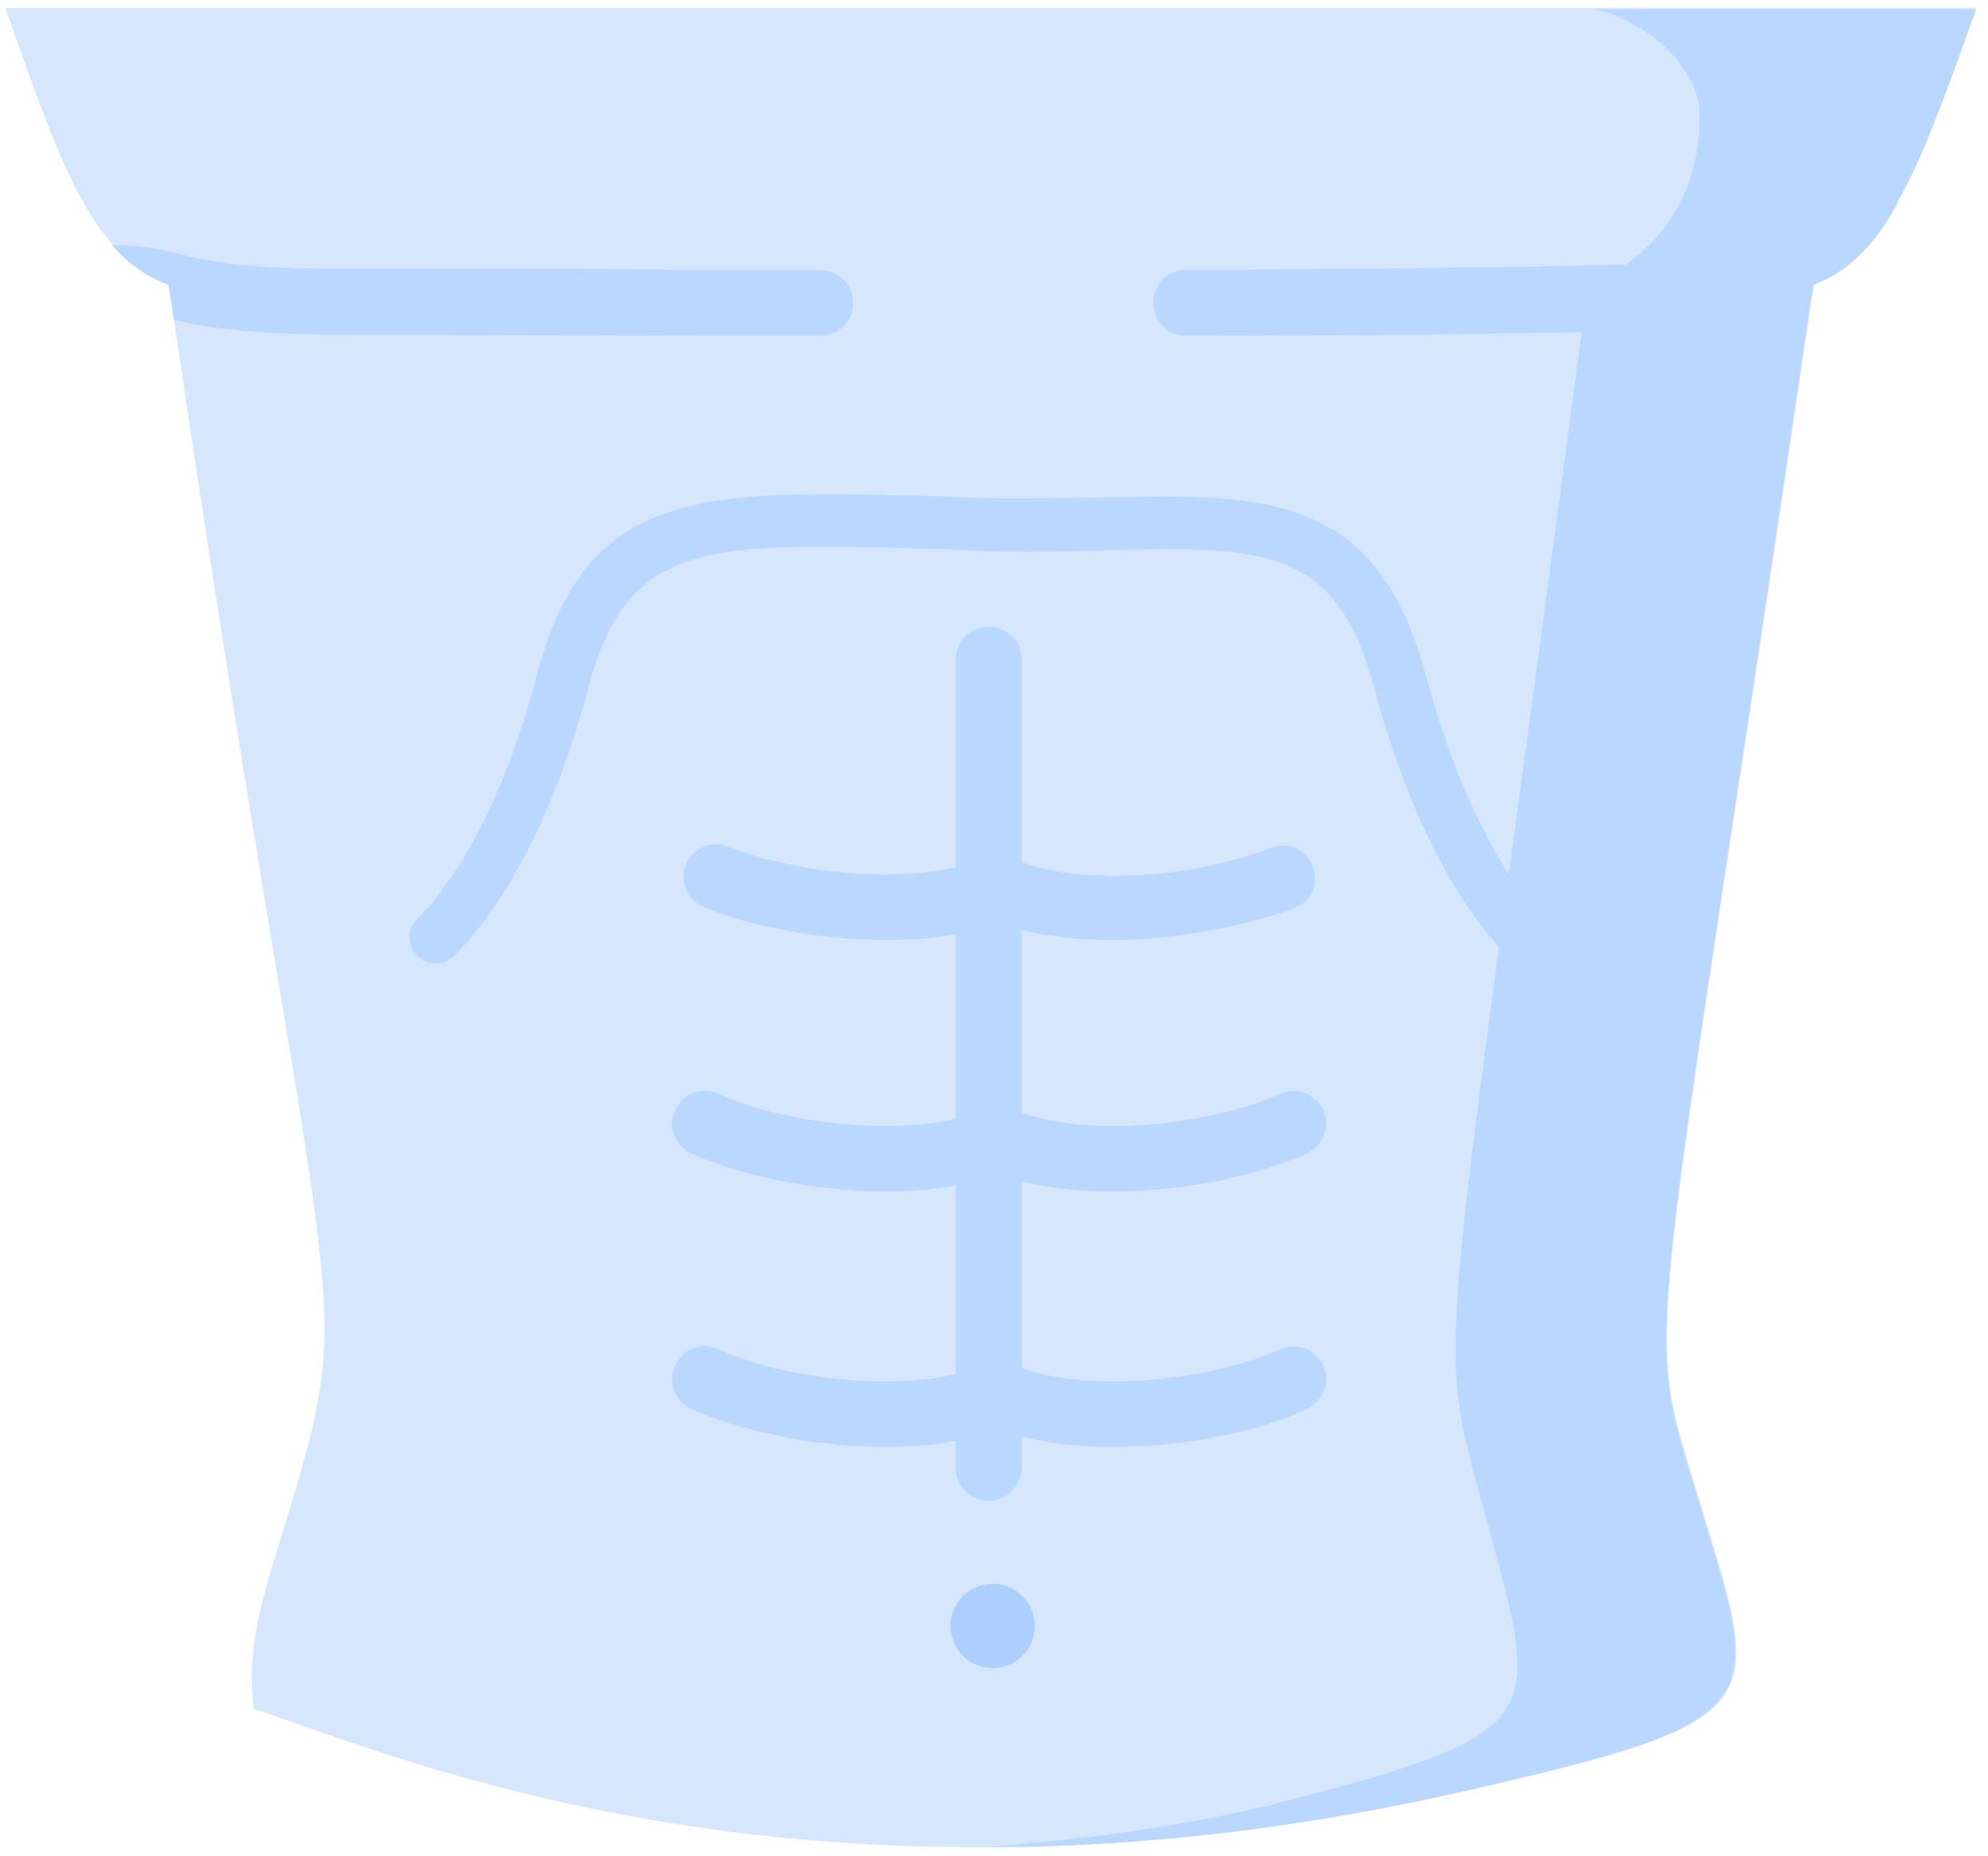 <?xml version="1.0" encoding="UTF-8"?>
<svg width="151px" height="141px" viewBox="0 0 151 141" version="1.1" xmlns="http://www.w3.org/2000/svg" xmlns:xlink="http://www.w3.org/1999/xlink">
    <!-- Generator: Sketch 51.2 (57519) - http://www.bohemiancoding.com/sketch -->
    <title>Fit</title>
    <desc>Created with Sketch.</desc>
    <defs></defs>
    <g id="Page-1" stroke="none" stroke-width="1" fill="none" fill-rule="evenodd">
        <g id="Fit" fill-rule="nonzero">
            <path d="M150.1,0.7 C147.8,7.1 146.1,11.9 144.1,15.4 C144.1,15.4 144.1,15.5 144.1,15.5 C144,15.8 143.8,16 143.7,16.2 C143.7,16.2 143.7,16.2 143.7,16.2 C143.3,16.9 142.9,17.5 142.5,18 C141.2,19.6 139.8,20.8 138.1,21.5 L138.3,21.5 C137.9,21.6 138,21.5 137.9,21.6 L137.8,21.6 C137.7,22.5 137.5,23.3 137.4,24.2 C127.1,94.2 125,100.1 127.7,109.3 C133.4,129.2 137,130.1 112.8,135.7 C98.8,139 86.2,140.3 75.1,140.3 C46.5,140.5 27.7,132.6 19.3,129.8 C18.6,124.8 20.2,120.6 21.8,115.3 C27.4,96.9 24.8,102.8 13.2,24.2 C13.1,23.3 12.9,22.4 12.8,21.5 L12.7,21.5 C11.1,20.9 9.7,19.9 8.5,18.5 C5.5,15.1 3.5,9.4 0.4,0.6 L150.1,0.6 L150.1,0.7 Z" id="Shape" fill="#D5E6FD"></path>
            <path d="M24.6,21.8 C24.6,22 24.7,22.2 24.7,22.4 C24.1,22 23.4,21.5 22.9,20.9 C22.8,20.8 22.8,20.7 22.7,20.7 C23.3,21.1 23.9,21.5 24.6,21.8 Z" id="Shape" fill="#BAD8FF"></path>
            <path d="M150.1,0.7 C147.8,7.1 146.1,11.9 144.1,15.4 C144.1,15.4 144.1,15.5 144.1,15.5 C143.9,15.8 143.8,16 143.7,16.2 C143.7,16.2 143.7,16.2 143.7,16.2 C142.1,18.8 140.4,20.5 138,21.5 L138.2,21.5 C137.8,21.6 137.9,21.5 137.8,21.6 L137.7,21.6 C127.1,94.1 124.9,100 127.6,109.3 C133.3,129.2 136.9,130.1 112.7,135.7 C98.7,139 86.1,140.3 75,140.3 C82.1,139.7 90,138.8 98.1,136.7 C119.9,131 116.6,130.2 111.5,110.1 C109.1,100.7 111,94.8 120.6,21.7 L120.7,21.7 C120.9,21.6 120.7,21.7 121.1,21.6 L120.9,21.6 C124.6,19.9 129.1,16.2 129.1,8.8 C129.1,4.9 124.6,1.3 121,0.7 L150.1,0.7 Z" id="Shape" fill="#BAD8FF"></path>
            <path d="M75.1,114 C73.7,114 72.6,112.9 72.6,111.5 L72.6,50.1 C72.6,48.7 73.7,47.6 75.1,47.6 C76.5,47.6 77.6,48.7 77.6,50.1 L77.6,111.5 C77.6,112.9 76.4,114 75.1,114 Z" id="Shape" fill="#BAD8FF"></path>
            <path d="M67.2,109.9 C61.5,109.9 55.7,108.5 52.5,107 C51.2,106.4 50.7,104.9 51.3,103.7 C51.9,102.4 53.4,101.9 54.6,102.5 C58.9,104.5 68.4,106.1 74.5,103.8 C75.8,103.3 77.2,104 77.7,105.2 C78.2,106.5 77.5,107.9 76.3,108.4 C73.5,109.5 70.4,109.9 67.2,109.9 Z" id="Shape" fill="#BAD8FF"></path>
            <path d="M67.2,90.5 C61.5,90.5 55.7,89.1 52.5,87.6 C51.2,87 50.7,85.5 51.3,84.3 C51.9,83 53.4,82.5 54.6,83.1 C58.9,85.1 68.4,86.7 74.5,84.4 C75.8,83.9 77.2,84.6 77.7,85.8 C78.2,87.1 77.5,88.5 76.3,89 C73.5,90.1 70.4,90.5 67.2,90.5 Z" id="Shape" fill="#BAD8FF"></path>
            <path d="M67.3,71.4 C61.9,71.4 56.5,70.2 53.5,68.9 C52.2,68.4 51.6,66.9 52.1,65.7 C52.6,64.4 54.1,63.8 55.3,64.3 C59.7,66.1 68.6,67.5 74.5,65.3 C75.8,64.8 77.2,65.5 77.7,66.7 C78.2,68 77.5,69.4 76.3,69.9 C73.5,71 70.4,71.4 67.3,71.4 Z" id="Shape" fill="#BAD8FF"></path>
            <path d="M84.5,109.9 C81.3,109.9 78.2,109.5 75.5,108.4 C74.2,107.9 73.6,106.5 74.1,105.2 C74.6,103.9 76,103.3 77.3,103.8 C83.3,106.1 92.9,104.5 97.2,102.5 C98.5,101.9 99.9,102.5 100.5,103.7 C101.1,105 100.5,106.4 99.3,107 C96,108.6 90.3,109.9 84.5,109.9 Z" id="Shape" fill="#BAD8FF"></path>
            <path d="M84.5,90.5 C81.3,90.5 78.2,90.1 75.5,89 C74.2,88.5 73.6,87.1 74.1,85.8 C74.6,84.5 76,83.9 77.3,84.4 C83.3,86.7 92.9,85.1 97.2,83.1 C98.5,82.5 99.9,83.1 100.5,84.3 C101.1,85.6 100.5,87 99.3,87.6 C96,89.1 90.3,90.5 84.5,90.5 Z" id="Shape" fill="#BAD8FF"></path>
            <path d="M84.5,71.4 C81.4,71.4 78.3,71 75.5,70 C74.2,69.5 73.6,68.1 74.1,66.8 C74.6,65.5 76,64.9 77.3,65.4 C83.2,67.6 92.1,66.2 96.5,64.4 C97.8,63.9 99.2,64.5 99.7,65.8 C100.2,67.1 99.6,68.5 98.3,69 C95.2,70.1 89.9,71.4 84.5,71.4 Z" id="Shape" fill="#BAD8FF"></path>
            <path d="M116,73.3 C115.5,73.3 115,73.1 114.6,72.7 C110.4,68.5 106.8,61.3 104.4,52.3 C101.5,41.4 95.9,41.5 83.7,41.8 C80.7,41.9 77.3,42 73.5,41.8 L71.2,41.7 C53.6,41.2 47.7,41 44.7,52.2 C42.3,61.2 38.7,68.4 34.5,72.6 C33.7,73.4 32.5,73.4 31.7,72.6 C30.9,71.8 30.9,70.5 31.7,69.8 C35.3,66.2 38.7,59.4 40.8,51.2 C44.6,36.9 53.5,37.2 71.3,37.7 L73.6,37.8 C77.2,37.9 80.6,37.8 83.6,37.8 C95.8,37.5 104.6,37.3 108.3,51.3 C110.5,59.5 113.8,66.3 117.4,69.9 C118.2,70.7 118.2,71.9 117.4,72.7 C117,73.1 116.5,73.3 116,73.3 Z" id="Shape" fill="#BAD8FF"></path>
            <path d="M138,21.5 L138.2,21.5 C137.8,21.6 137.9,21.5 137.8,21.6 L137.7,21.6 C137.6,22.5 137.4,23.3 137.3,24.2 C136.1,24.4 134.3,24.6 131.6,24.8 C121.3,25.5 91.4,25.5 90.1,25.5 C88.7,25.5 87.6,24.4 87.6,23 C87.6,21.6 88.7,20.5 90.1,20.5 C90.4,20.5 121.1,20.4 131.3,19.8 C134.6,19.6 136.4,19.3 137.5,19.1 L137.8,19.1 C139.4,18.8 140.9,18.5 142.4,18.1 C141.2,19.6 139.8,20.8 138,21.5 Z" id="Shape" fill="#BAD8FF"></path>
            <path d="M64.8,23 C64.8,24.4 63.7,25.5 62.3,25.5 L59.8,25.5 C57.5,25.5 55.2,25.5 52.9,25.5 C45,25.5 30.3,25.4 24.8,25.4 C20.1,25.4 16.1,25 13.2,24.3 C13.1,23.4 12.9,22.5 12.8,21.6 L12.7,21.6 C11.1,21 9.7,20 8.5,18.6 C10.4,18.6 12.2,18.9 14.1,19.4 C15.9,19.9 19.1,20.4 24.7,20.4 C30.3,20.4 44.9,20.4 52.8,20.5 C55.1,20.5 57.4,20.5 59.7,20.5 L62.2,20.5 C63.7,20.5 64.8,21.6 64.8,23 Z" id="Shape" fill="#BAD8FF"></path>
            <circle id="Oval" fill="#ACCFFD" cx="75.4" cy="123.5" r="3.2"></circle>
        </g>
    </g>
</svg>